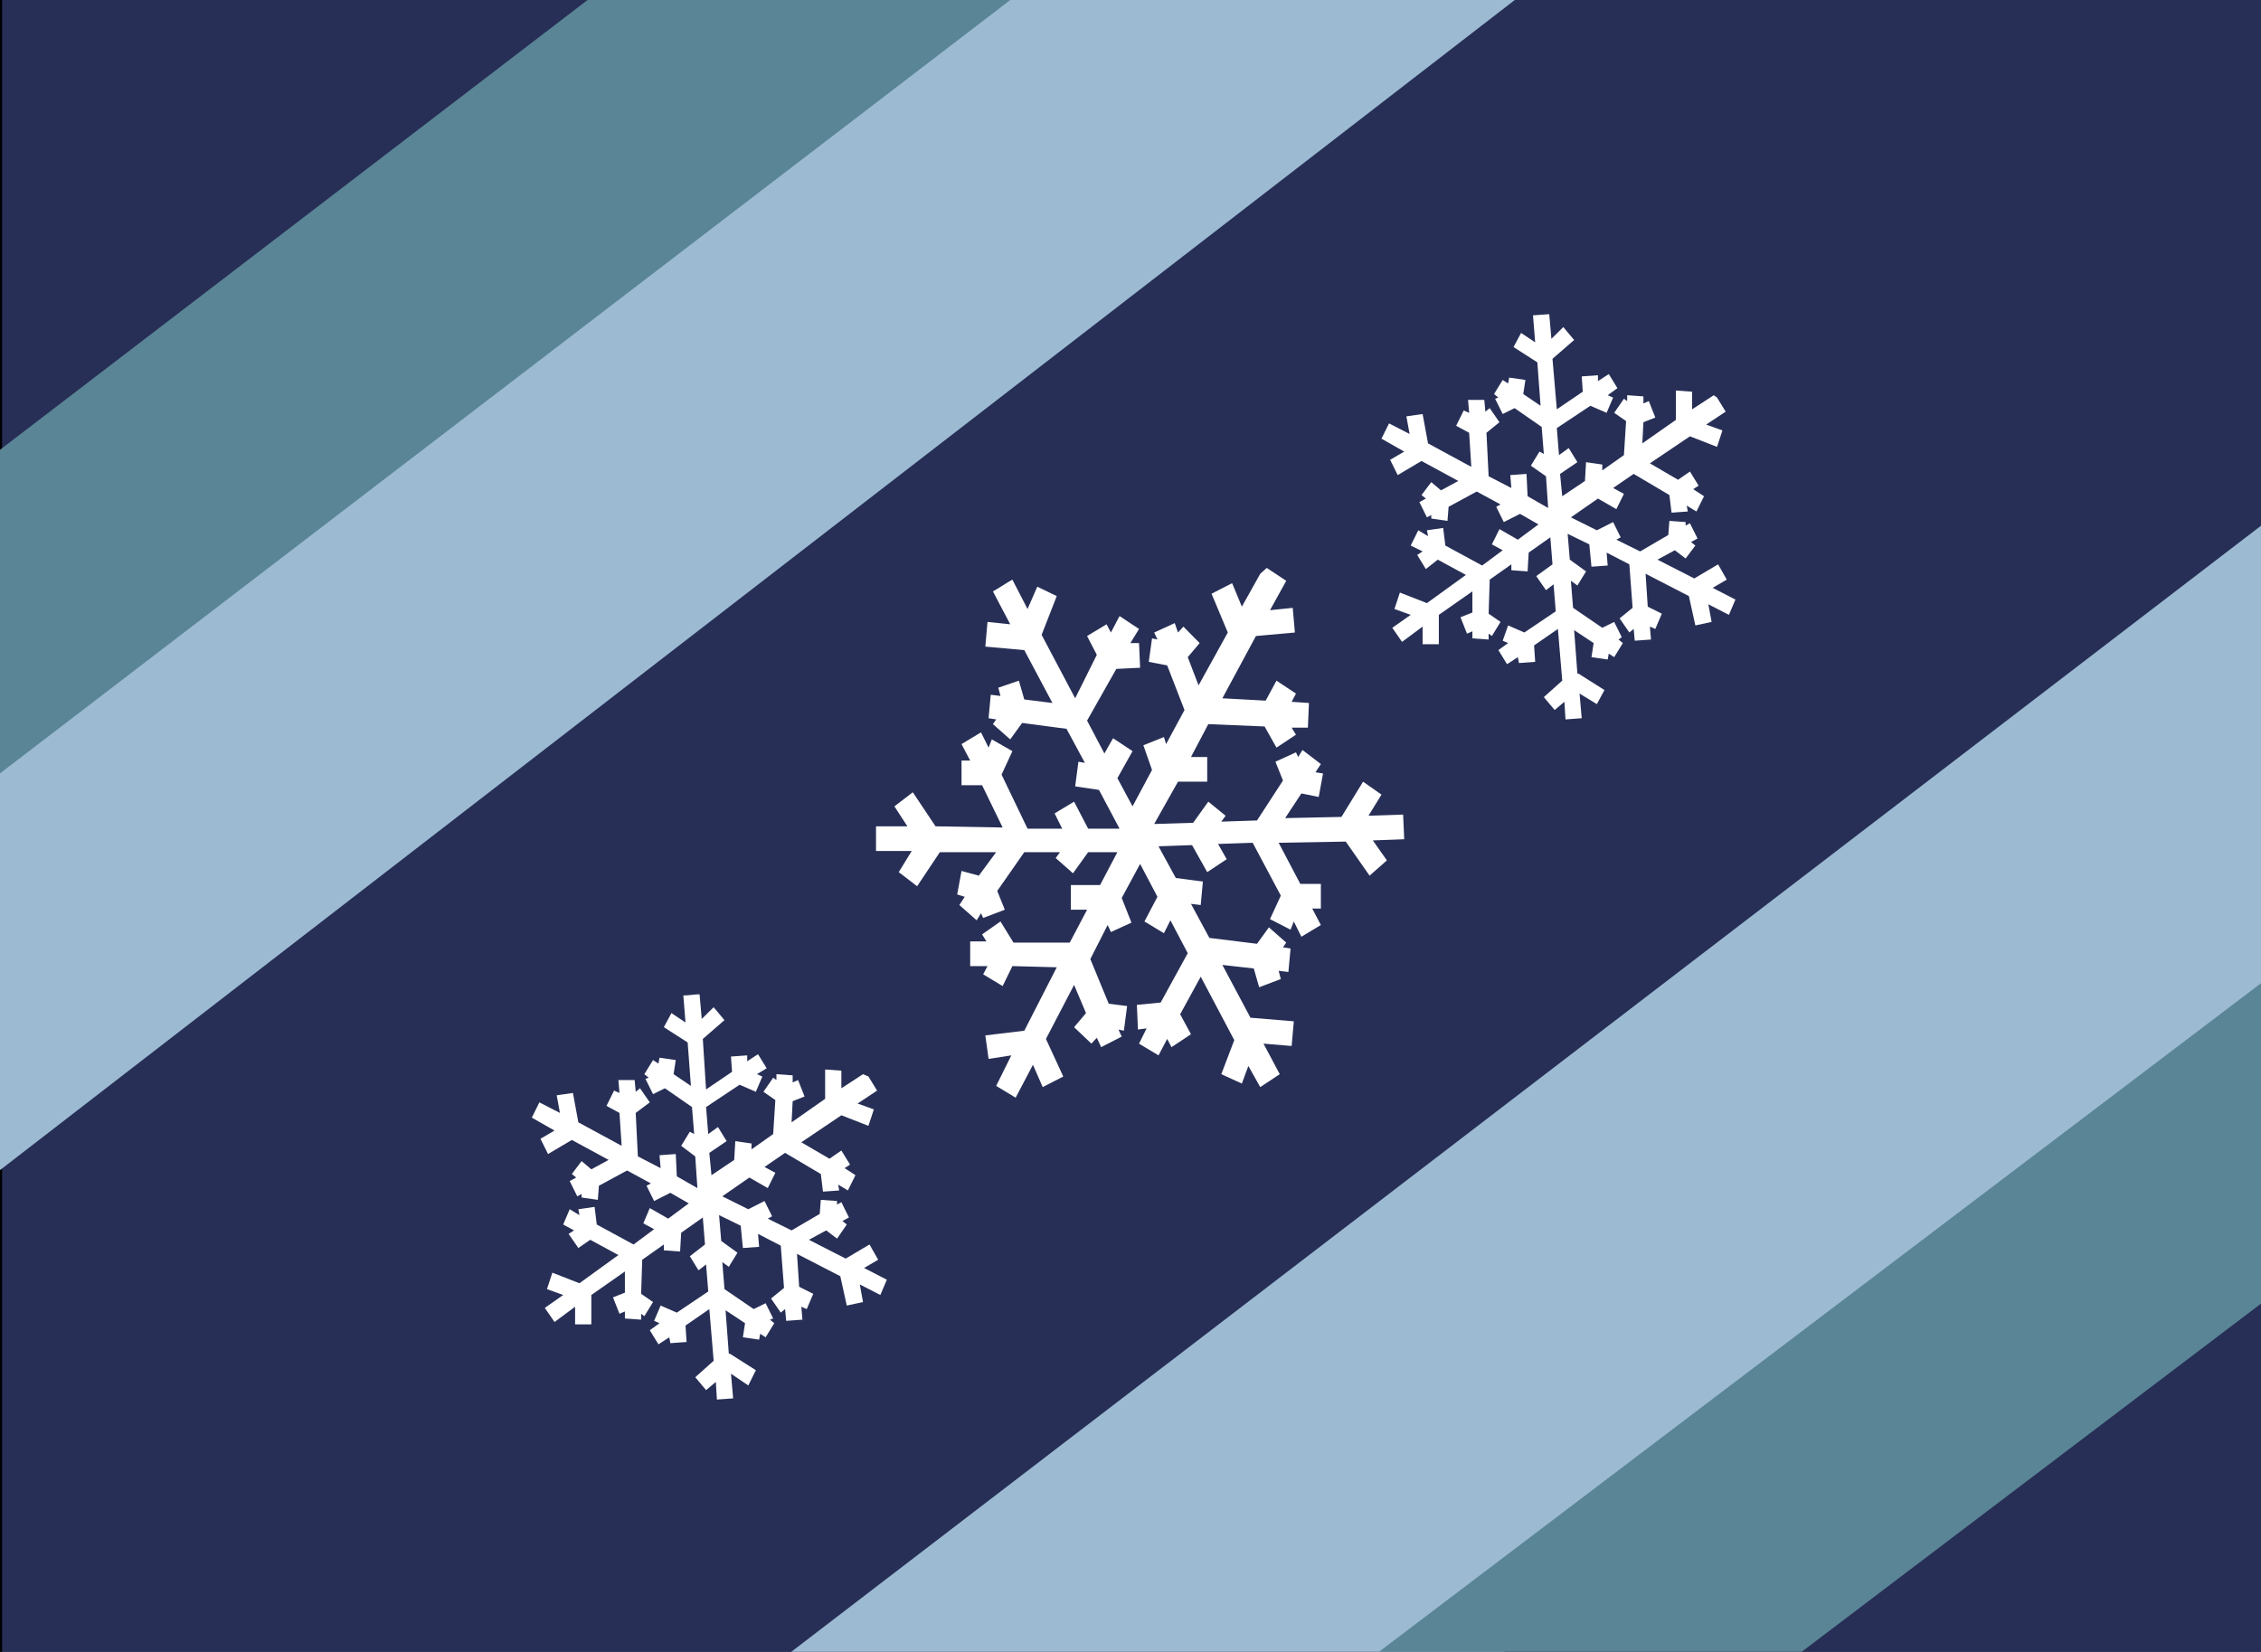 <svg height="803.5" viewBox="0 0 1099.6 803.5" width="1099.6" xmlns="http://www.w3.org/2000/svg" xmlns:xlink="http://www.w3.org/1999/xlink"><rect x="0" y="0" width="1099.6" height="803.5" fill="#333333" stroke="none"/><clipPath id="a"><path d="m0-1.325h1110.01v818.329h-1110.01z" transform="matrix(.794 .607 -.607 .794 0 0)"/></clipPath><clipPath id="b"><path d="m0-1.325h1110.01v818.329h-1110.01z" transform="matrix(.794 .607 -.607 .794 0 0)"/></clipPath><clipPath id="c"><path d="m0-1.325h1110.01v818.329h-1110.01z" transform="matrix(.792 .611 -.611 .792 0 0)"/></clipPath><clipPath id="d"><path d="m0-1.325h1110.01v818.329h-1110.01z" transform="matrix(.792 .611 -.611 .792 0 0)"/></clipPath><clipPath id="e"><path d="m-9.734 21.823h211.902v144.157h-211.902z"/></clipPath><clipPath id="f"><path d="m0-1.325h1110.01v818.329h-1110.01z"/></clipPath><path clip-path="url(#f)" d="m.5.5h1098.6v802.5h-1098.6z" fill="#272f56" stroke="#000" stroke-width="1" transform="matrix(1.015 0 0 1.018 0 -1.342)"/><g clip-path="url(#e)" fill="#fff" transform="matrix(5.264 0 0 5.714 51.237 -126.023)"><path d="m106.7 70.9-1.7 2.8-.9-2-1.9.9 1.5 3.3-2.7 4.5-1-2.4 1.1-1.2-1.5-1.4-.5.5-.3-.8-1.9.8.3.6-.5-.1-.3 2 1.7.3 1.6 3.8-1.7 2.9-.2-.6-1.9.7.8 2.1-1.8 3.1-1.4-2.4 1.4-2.3-1.8-1.1-.8 1.3-1.6-2.8 2.7-4.4 2.2-.1-.1-2.1h-.8l.8-1.2-1.8-1.1-.8 1.4-.4-.7-1.8 1 .9 1.6-2 3.7-3.1-5.4 1.4-3.3-1.8-.8-.9 1.9-1.4-2.5c-.6.3-1.2.7-1.8 1l1.6 2.8-2.1-.2-.2 2.1 3.6.3 2.6 4.5-2.6-.3-.5-1.6-1.9.6.2.7-.9-.1-.2 2 .7.1-.3.4 1.6 1.3 1.1-1.4 4.1.5 1.7 2.9-.6-.1-.3 2.1 2.2.3 1.9 3.3h-2.9l-1.3-2.3-1.8 1 .7 1.3h-3.2l-2.4-4.6 1-2-1.9-1-.3.7-.7-1.3-1.8 1 .8 1.4h-.8v2.1h1.9l1.9 3.6-6.2-.1-2.1-2.9-1.7 1.2 1.2 1.7h-2.9v2.1h3.3l-1.2 1.8 1.7 1.2 2.1-2.9h5.2l-1.6 2-1.6-.4-.4 2 .7.2-.5.7 1.6 1.3.4-.6.2.4 2-.7-.7-1.6 2.5-3.3h3.3l-.4.5 1.6 1.3 1.4-1.8h2.7l-1.6 2.8h-2.7v2.1h1.5l-1.6 2.8h-5.2l-1.2-1.8-1.7 1.1.4.6h-1.5v2.1h1.6l-.4.7 1.8 1 .9-1.7 4.1.1-3 5.4-3.6.4.3 2 2.1-.3-1.4 2.6 1.8 1 1.6-2.8.9 1.9 1.9-.9-1.6-3.2 2.6-4.6 1.1 2.4-1.1 1.2 1.6 1.4.5-.5.4.8 1.9-.9-.3-.6.5.1.3-2.1-1.7-.2-1.7-3.8 1.6-2.9.3.6 1.9-.8-.9-2.1 1.7-2.9 1.6 2.8-1.2 2.1 1.8 1 .6-1.1 1.6 2.8-2.5 4.2-2.2.2.1 2.1.8-.1-.7 1.3 1.8 1 .8-1.4.4.7 1.8-1.1-1-1.7 1.9-3.2 3.1 5.4-1.2 2.9 1.9.8.6-1.5 1.1 1.8 1.8-1.1-1.5-2.6 2.6.2.2-2.1-3.9-.3h-.1l-2.6-4.5 2.9.3.5 1.6 2-.7-.2-.7.9.1.2-2-.7-.1.3-.4-1.6-1.3-1.1 1.4-4.4-.5-1.7-2.9.9.1.2-2-2.5-.3-1.6-2.7 3.1-.1 1.4 2.3 1.8-1.1-.8-1.3 3.2-.1 2.6 4.5-1 2 1.9.9.3-.7.7 1.3 1.8-1-.8-1.4h.8v-2.1h-1.9l-2-3.5 6.2-.1 2.2 2.9 1.6-1.3-1.3-1.7 2.9-.1-.1-2.1-3.2.1 1.2-1.8-1.7-1.1-2 3-5.2.1 1.5-2.1 1.6.3.4-2-.7-.1.5-.7-1.7-1.2-.4.6-.2-.4-1.9.8.7 1.6-2.4 3.4-3.3.1.4-.5-1.6-1.2-1.4 1.8-3.6.1 2.2-3.6h2.7v-2.1h-1.5l1.6-2.8 5.2.2 1.1 1.8 1.8-1.1-.4-.6h1.5l.1-2.1-1.6-.1.4-.7-1.8-1.1-1 1.7-4-.2 3.1-5.3 3.6-.3-.2-2.1-2.1.2 1.5-2.5-1.8-1.1z"/><path d="m148.6 55.7-2 1.2v-1.5l-1.5-.1v2.5l-3.1 2 .1-1.8 1.1-.4-.6-1.4-.5.2v-.6l-1.5-.1v.5l-.3-.2-.9 1.2 1.1.7-.2 2.9-2 1.3v-.5l-1.5-.2-.1 1.6-2.1 1.3-.2-1.9 1.6-1-.8-1.2-.9.6-.2-2.3 3.1-1.9 1.5.6.6-1.3-.5-.2.9-.6-.8-1.2-1 .6v-.5l-1.5.1.1 1.3-2.4 1.5-.4-4.3 2-1.6-1-1.1-1.1 1-.2-2.1-1.5.1.2 2.3-1.3-.8-.7 1.2 2.2 1.3.3 3.7-1.6-1 .2-1.2-1.5-.2-.1.5-.5-.3-.8 1.2.4.3-.3.1.7 1.3 1.1-.5 2.5 1.6.2 2.3-.4-.2-.8 1.2 1.4.9.2 2.7-1.9-1-.1-1.9-1.5.1.1 1.1-2.1-1-.2-3.7 1.2-.9-.9-1.2-.4.3-.1-1h-1.5l.1 1.1-.5-.2-.7 1.3 1.2.6.2 2.9-4-2-.5-2.5-1.5.2.3 1.5-1.9-.9-.7 1.3 2.1 1.1-1.3.7.7 1.3 2.2-1.2 3.4 1.7-1.6.8-.9-.7-.9 1.1.4.3-.6.3.7 1.3.4-.2v.3l1.5.2.1-1.2 2.6-1.3 2.2 1.1-.4.2.7 1.3 1.5-.7 1.7.9-1.9 1.3-1.7-.9-.7 1.3 1 .5-1.9 1.3-3.4-1.7-.2-1.5-1.5.2.1.5-.9-.5-.7 1.3 1.1.5-.5.3.8 1.2 1.1-.8 2.6 1.3-3.6 2.4-2.5-.9-.5 1.4 1.5.5-1.7 1.1.9 1.2 1.9-1.3v1.5h1.5v-2.5l3.1-2v1.8l-1.1.4.6 1.4.5-.2v.6l1.5.1v-.5l.3.2.8-1.2-1.1-.7.1-2.9 2-1.3v.5l1.5.1.1-1.6 2-1.3.2 2.3-1.5 1 .9 1.2.7-.5.2 2.3-2.9 1.8-1.5-.6-.5 1.3.5.2-.9.6.8 1.2 1-.6.1.5 1.5-.1-.1-1.4 2.2-1.4.4 4.4-1.7 1.4 1 1.1.9-.7.1 1.5 1.5-.1-.2-2.1 1.6.9.7-1.2-2.4-1.4h-.1l-.3-3.7 1.8 1.1-.2 1.2 1.5.2.1-.5.5.3.8-1.2-.4-.3.3-.2-.7-1.3-1.1.5-2.7-1.7-.2-2.3.6.4.8-1.2-1.5-1-.2-2.2 2 .9.2 1.9 1.5-.1-.1-1.1 2.1 1 .3 3.7-1.2.9.9 1.2.4-.3.1 1 1.5-.1-.1-1.1.5.2.6-1.3-1.3-.6-.2-2.8 4 1.9.6 2.5 1.5-.3-.3-1.5 1.9.9.6-1.3-2.1-1 1.3-.7-.8-1.3-2.2 1.2-3.4-1.6 1.6-.8 1 .7.9-1.1-.4-.3.6-.3-.7-1.3-.4.2v-.3l-1.5-.1-.1 1.2-2.6 1.4-2.2-1 .4-.2-.7-1.3-1.5.7-2.4-1.1 2.5-1.6 1.7.9.7-1.3-1-.5 1.9-1.2 3.3 1.8.2 1.5 1.5-.1-.1-.5.9.5.7-1.3-1-.6.5-.3-.8-1.2-1.1.7-2.6-1.4 3.7-2.3 2.5.9.5-1.4-1.5-.5 1.8-1.1-.8-1.2z"/><path d="m70 113.5-2 1.2v-1.5l-1.5-.1v2.5l-3.1 2 .1-1.8 1.1-.4-.6-1.4-.5.2v-.6l-1.5-.1v.5l-.3-.2-.9 1.2 1.1.7-.2 2.9-2 1.3v-.5l-1.5-.2-.1 1.6-2.1 1.3-.2-1.9 1.6-1-.8-1.2-.9.6-.2-2.3 3.1-1.9 1.5.6.6-1.3-.5-.2.9-.5-.8-1.2-1 .6v-.5l-1.5.1.1 1.3-2.4 1.5-.3-4.3 2-1.6-1-1.1-1.1 1-.2-2.1c-.5 0-1 .1-1.5.1l.2 2.3-1.3-.8-.7 1.2 2.2 1.3.3 3.7-1.6-1 .2-1.2-1.5-.2-.1.5-.5-.3-.8 1.2.4.3-.3.1.7 1.3 1.1-.5 2.5 1.6.2 2.3-.4-.2-.8 1.2 1.3.9.2 2.7-1.9-1-.1-1.9-1.5.1.1 1.1-2.1-1-.2-3.7 1.3-.9-.9-1.2-.4.3-.1-1h-1.5l.1 1.1-.5-.2-.7 1.3 1.2.6.2 2.8-4-2-.5-2.5-1.5.2.3 1.5-1.9-.9-.7 1.3 2.1 1.1-1.3.7.7 1.3 2.2-1.2 3.4 1.7-1.6.8-.9-.7-.9 1.1.4.3-.6.3.7 1.3.4-.2v.3l1.5.2.1-1.2 2.6-1.3 2.2 1.1-.4.2.7 1.3 1.5-.7 1.7.9-1.9 1.3-1.7-.9-.6 1.3 1 .5-1.9 1.3-3.4-1.7-.2-1.5-1.5.2.1.5-.9-.5-.6 1.3 1 .5-.5.3.9 1.2 1.1-.7 2.6 1.3-3.6 2.4-2.5-.9-.5 1.4 1.5.5-1.7 1.1.9 1.2 1.9-1.3v1.5h1.5v-2.5l3.1-2v1.8l-1.1.4.6 1.4.5-.2v.6l1.5.1v-.5l.3.2.8-1.2-1.1-.7.1-2.9 2-1.3v.5l1.5.1.1-1.6 2-1.3.2 2.3-1.4 1 .8 1.2.7-.5.2 2.3-2.9 1.8-1.5-.6-.6 1.3.5.2-.9.6.8 1.2 1-.6.1.5 1.5-.1-.1-1.4 2.2-1.4.4 4.4-1.7 1.4 1 1.1.9-.7.1 1.5 1.5-.1-.2-2.1 1.6 1 .7-1.3-2.4-1.4h-.1l-.3-3.7 1.8 1.1-.2 1.2 1.5.2.1-.5.5.3.8-1.2-.4-.3.3-.1-.7-1.3-1.1.5-2.7-1.7-.2-2.3.6.4.8-1.2-1.5-1-.2-2.2 2 .9.2 1.9 1.5-.1-.1-1.1 2.1 1 .3 3.6-1.2.9.9 1.2.4-.3.1 1 1.5-.1-.1-1.1.5.2.6-1.3-1.3-.6-.2-2.8 4 1.9.6 2.5 1.5-.3-.3-1.5 1.9.9.6-1.3-2.1-1 1.3-.7-.8-1.3-2.2 1.2-3.4-1.6 1.6-.8 1 .7.9-1.2-.4-.3.6-.3-.7-1.3-.4.2v-.3l-1.5-.1-.1 1.2-2.6 1.4-2.2-1 .4-.2-.7-1.3-1.5.7-2.4-1.1 2.5-1.6 1.7.9.7-1.3-1-.5 1.9-1.2 3.3 1.8.2 1.5 1.5-.1-.1-.5.9.5.7-1.3-1-.6.5-.3-.8-1.2-1.1.7-2.6-1.4 3.7-2.3 2.5.9.5-1.4-1.5-.5 1.8-1.1-.8-1.2z"/></g><g fill-rule="evenodd"><path clip-path="url(#d)" d="m-519.199 237.286h1304.465v210.659h-1304.465z" fill="#9cbbd3" transform="matrix(.796 -.615 .613 .797 0 .009)"/><path clip-path="url(#c)" d="m-432.495 870.194h1304.465v210.659h-1304.465z" fill="#9cbbd3" transform="matrix(.796 -.61 .613 .791 0 1.292)"/><path clip-path="url(#b)" d="m-492.511 172.667h1417.896v124.235h-1417.896z" fill="#5a8596" transform="matrix(.798 -.611 .61 .8 0 .009)"/><path clip-path="url(#a)" d="m-486.972 1043.748h1417.896v124.235h-1417.896z" fill="#5a8596" transform="matrix(.798 -.605 .61 .792 0 2.586)"/></g></svg>
